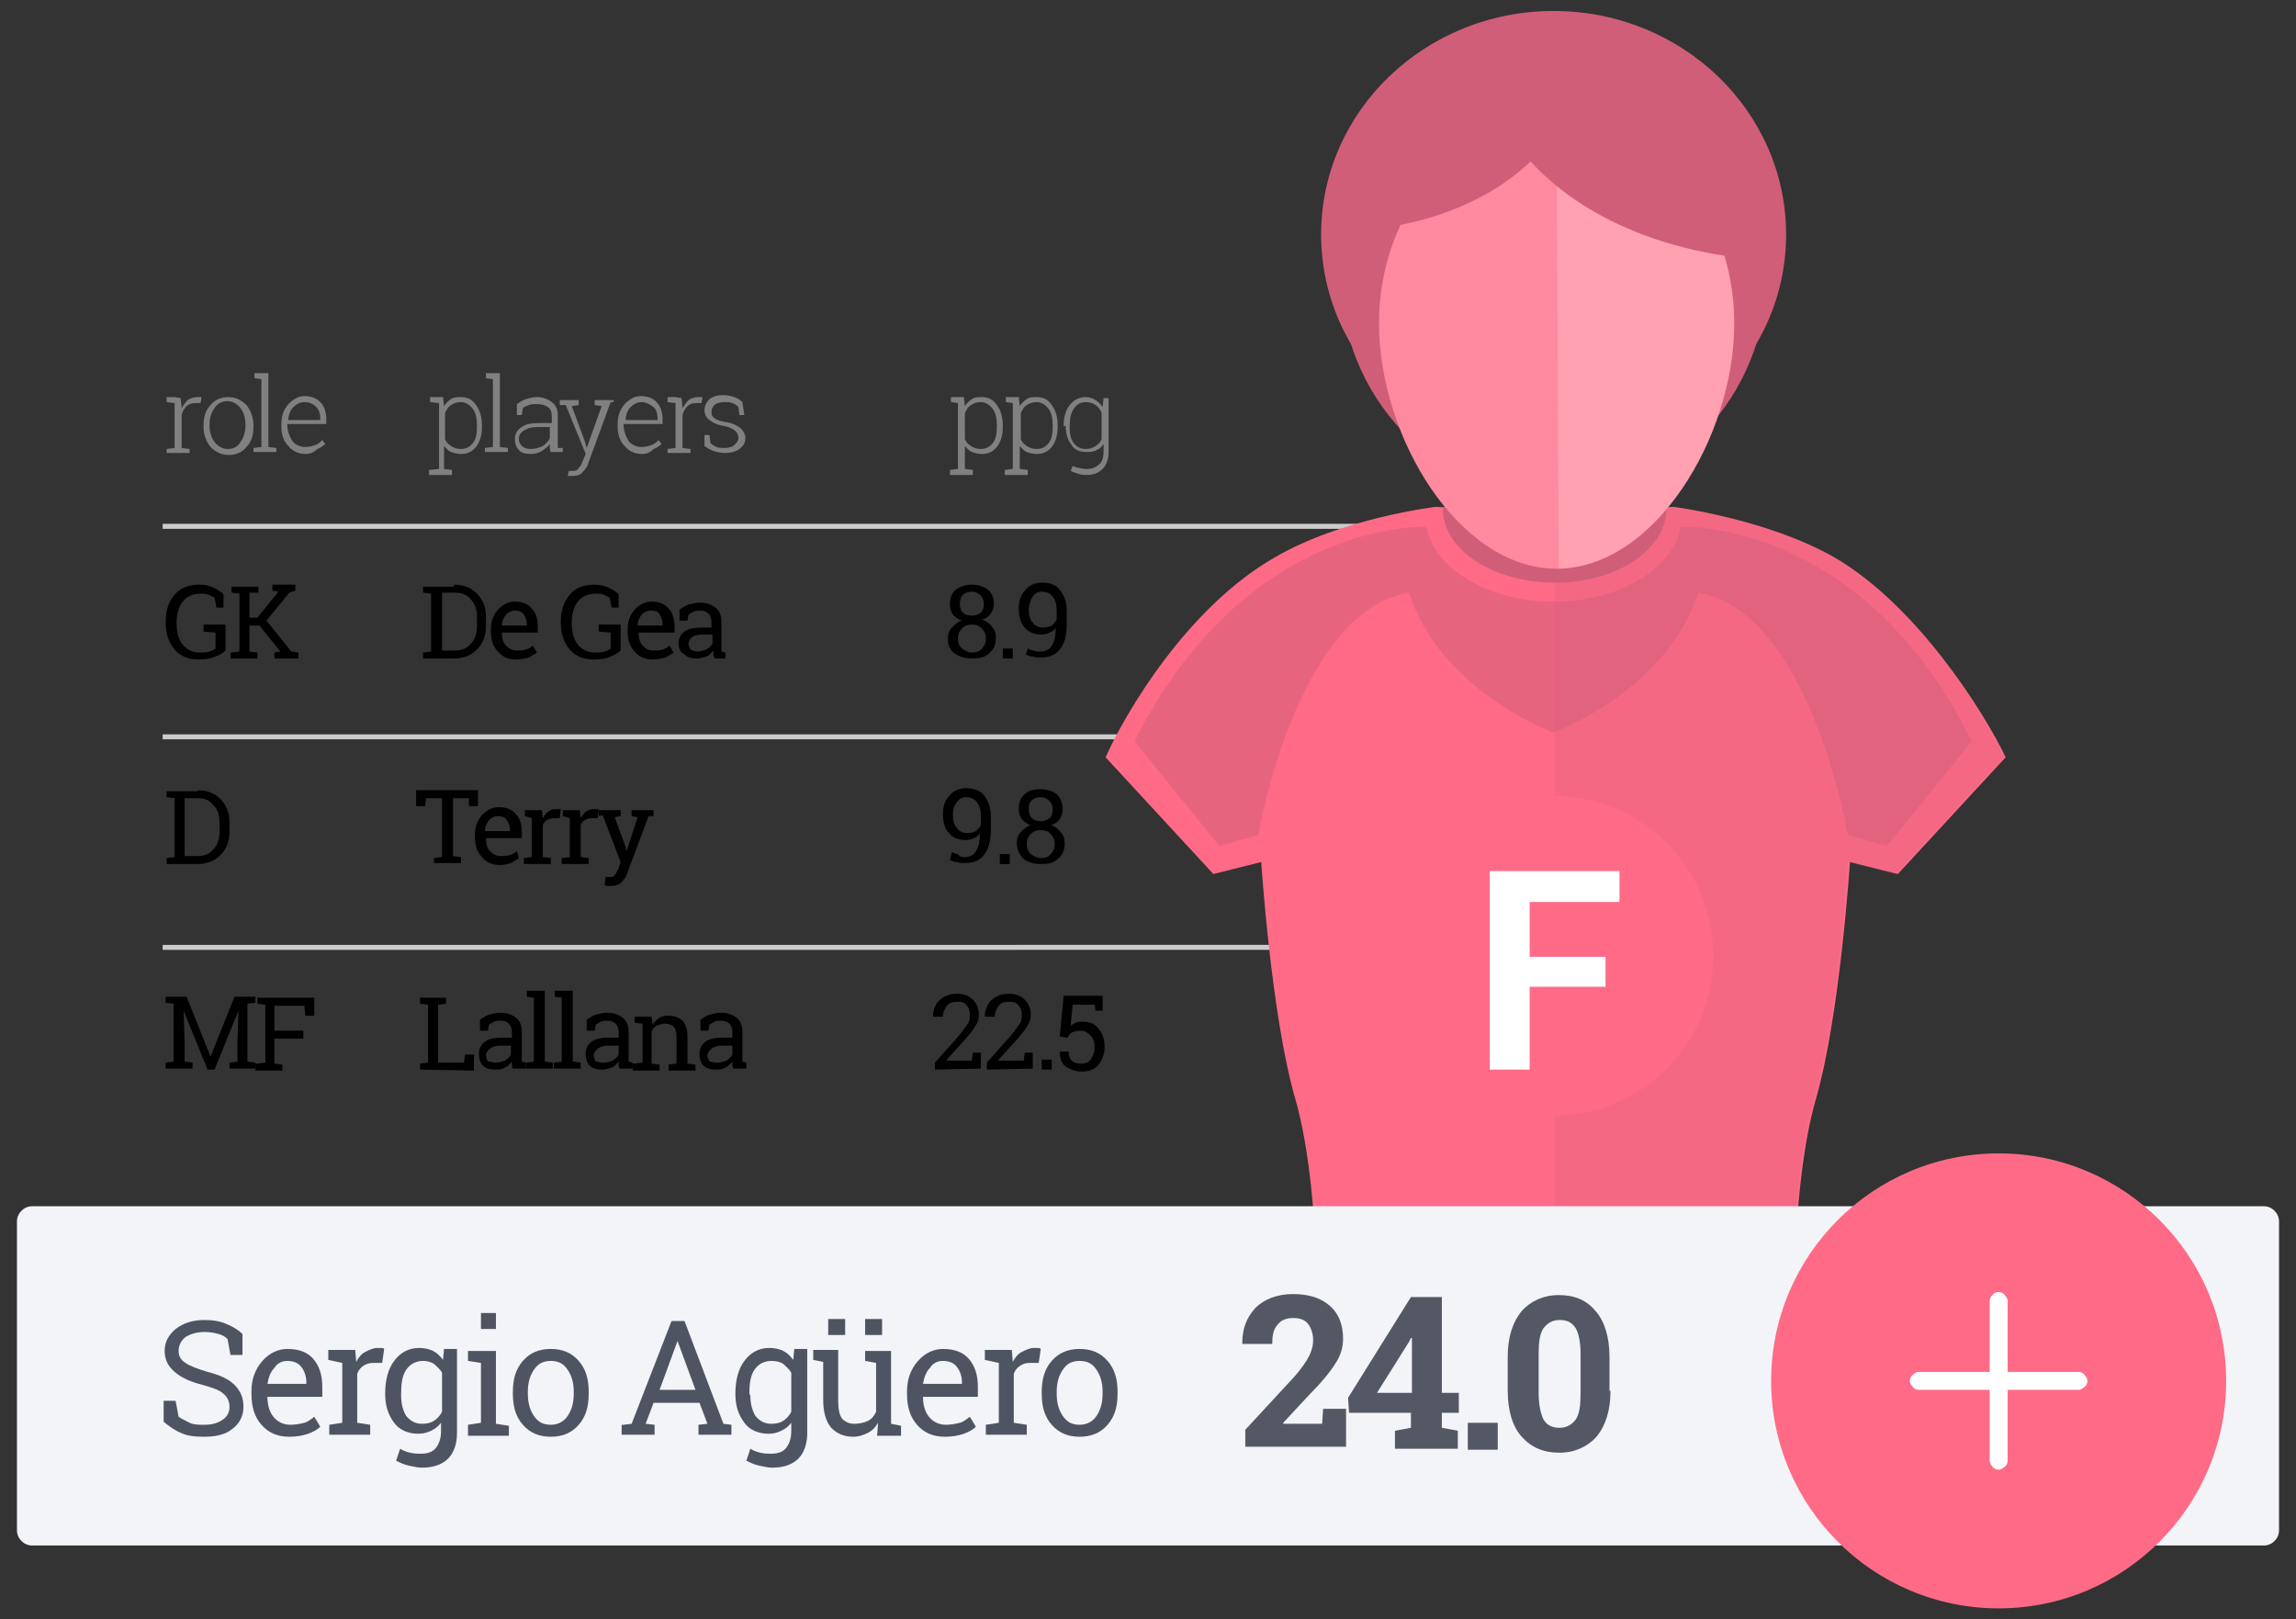 <?xml version="1.0" encoding="utf-8"?>
<!-- Generator: Adobe Illustrator 20.0.0, SVG Export Plug-In . SVG Version: 6.00 Build 0)  -->
<svg version="1.1" id="Livello_1" xmlns="http://www.w3.org/2000/svg" xmlns:xlink="http://www.w3.org/1999/xlink" x="0px" y="0px"
	 viewBox="0 0 230.1 162.3" style="enable-background:new 0 0 230.1 162.3;" xml:space="preserve">
<rect x="0" y="0" width="230.1" height="162.3" fill="#333333" stroke="none"/>
<style type="text/css">
	.st0{fill:#808080;}
	.st1{fill:#CCCCCC;}
	.st2{fill:#FF6B86;}
	.st3{opacity:0.2;fill:#D05E78;enable-background:new    ;}
	.st4{opacity:0.5;fill:#D05E78;enable-background:new    ;}
	.st5{fill:#D05E78;}
	.st6{fill:#FFFFFF;}
	.st7{opacity:0.2;fill:#FFFFFF;enable-background:new    ;}
	.st8{fill:#F3F4F8;}
	.st9{fill:#4F5462;}
	.st10{fill:#535864;}
</style>
<g>
	<g>
		<path class="st0" d="M18.1,39.9l0.1,0.9v0.1c0.2-0.3,0.4-0.6,0.6-0.8c0.3-0.2,0.6-0.3,1-0.3c0.1,0,0.2,0,0.2,0c0.1,0,0.1,0,0.2,0
			l-0.1,0.6h-0.5c-0.4,0-0.7,0.1-0.9,0.3c-0.2,0.2-0.4,0.5-0.5,0.9v3.3L19,45v0.4h-2.3V45l0.8-0.1v-4.5l-0.8-0.1v-0.5h0.8L18.1,39.9
			L18.1,39.9z"/>
		<path class="st0" d="M20.4,42.6c0-0.8,0.2-1.5,0.7-2c0.4-0.5,1-0.8,1.8-0.8c0.7,0,1.3,0.3,1.8,0.8c0.4,0.5,0.7,1.2,0.7,2v0.2
			c0,0.8-0.2,1.5-0.7,2c-0.4,0.5-1,0.8-1.8,0.8c-0.7,0-1.3-0.3-1.8-0.8c-0.4-0.5-0.7-1.2-0.7-2V42.6z M21,42.7
			c0,0.6,0.2,1.2,0.5,1.6c0.3,0.4,0.8,0.7,1.3,0.7c0.6,0,1-0.2,1.3-0.7c0.3-0.4,0.5-1,0.5-1.6v-0.2c0-0.6-0.2-1.2-0.5-1.6
			c-0.3-0.4-0.8-0.7-1.3-0.7s-1,0.2-1.3,0.7c-0.3,0.4-0.5,1-0.5,1.6V42.7z"/>
		<path class="st0" d="M25.5,37.9v-0.5h1.4v7.4l0.8,0.1v0.4h-2.3v-0.4l0.8-0.1V38L25.5,37.9z"/>
		<path class="st0" d="M30.6,45.5c-0.7,0-1.3-0.3-1.7-0.8c-0.5-0.5-0.7-1.2-0.7-1.9v-0.3c0-0.8,0.2-1.4,0.7-2c0.5-0.5,1-0.8,1.6-0.8
			c0.7,0,1.2,0.2,1.6,0.6c0.4,0.4,0.6,1,0.6,1.7v0.5h-3.9v0.1c0,0.6,0.2,1.1,0.5,1.6c0.3,0.4,0.8,0.6,1.3,0.6c0.4,0,0.7-0.1,1-0.2
			c0.3-0.1,0.5-0.3,0.7-0.5l0.3,0.4c-0.2,0.2-0.5,0.4-0.8,0.5C31.4,45.4,31,45.5,30.6,45.5z M30.5,40.3c-0.4,0-0.8,0.2-1.1,0.5
			c-0.3,0.3-0.5,0.8-0.5,1.3l0,0h3.2V42c0-0.5-0.1-0.9-0.4-1.2S31,40.3,30.5,40.3z"/>
		<path class="st0" d="M43.1,40.3v-0.5h1.3l0.1,0.9c0.2-0.3,0.4-0.5,0.7-0.7s0.6-0.2,1-0.2c0.7,0,1.2,0.3,1.5,0.8
			c0.4,0.5,0.6,1.2,0.6,2.1v0.1c0,0.8-0.2,1.5-0.6,2c-0.4,0.5-0.9,0.7-1.5,0.7c-0.4,0-0.7-0.1-1-0.2c-0.3-0.1-0.5-0.4-0.7-0.6V47
			l0.8,0.1v0.5H43v-0.5l1-0.1v-6.6L43.1,40.3z M47.8,42.7c0-0.7-0.1-1.3-0.4-1.7s-0.7-0.7-1.2-0.7c-0.4,0-0.7,0.1-1,0.3
			s-0.4,0.4-0.6,0.8V44c0.1,0.3,0.3,0.5,0.6,0.7s0.6,0.3,1,0.3c0.5,0,0.9-0.2,1.2-0.6c0.3-0.4,0.4-0.9,0.4-1.6V42.7z"/>
		<path class="st0" d="M48.7,37.9v-0.5h1.4v7.4l0.8,0.1v0.4h-2.3v-0.4l0.8-0.1V38L48.7,37.9z"/>
		<path class="st0" d="M55.2,45.4c0-0.2-0.1-0.3-0.1-0.5c0-0.1,0-0.3,0-0.4c-0.2,0.3-0.5,0.5-0.8,0.7s-0.7,0.3-1.1,0.3
			c-0.5,0-1-0.1-1.2-0.4c-0.3-0.3-0.4-0.7-0.4-1.1c0-0.5,0.2-0.9,0.7-1.2c0.4-0.3,1-0.4,1.8-0.4h1.2v-0.7c0-0.4-0.1-0.7-0.4-0.9
			c-0.3-0.2-0.6-0.3-1.1-0.3c-0.3,0-0.6,0-0.8,0.1c-0.3,0.1-0.5,0.2-0.6,0.3l-0.1,0.7h-0.5v-1.1c0.3-0.2,0.6-0.4,0.9-0.5
			c0.4-0.1,0.7-0.2,1.1-0.2c0.6,0,1.1,0.2,1.5,0.5s0.6,0.7,0.6,1.3v2.7c0,0.1,0,0.2,0,0.3s0,0.2,0,0.3h0.5v0.4h-1.2V45.4z M53.2,45
			c0.4,0,0.8-0.1,1.2-0.3c0.3-0.2,0.6-0.5,0.7-0.8v-1.1h-1.2c-0.6,0-1,0.1-1.3,0.3C52.2,43.3,52,43.6,52,44c0,0.3,0.1,0.5,0.3,0.7
			S52.8,45,53.2,45z"/>
		<path class="st0" d="M61.8,40.3h-0.6l-2.2,6c-0.1,0.4-0.3,0.7-0.6,1c-0.2,0.3-0.6,0.4-1,0.4c-0.1,0-0.2,0-0.3,0s-0.2,0-0.2,0
			l0.1-0.5c0,0,0.1,0,0.2,0c0.1,0,0.2,0,0.2,0c0.3,0,0.5-0.1,0.6-0.3c0.2-0.2,0.3-0.4,0.4-0.7l0.3-0.7l-2-4.9h-0.6v-0.5H58v0.5
			l-0.7,0.1l1.3,3.5l0.2,0.7l0,0l1.5-4.2l-0.7-0.1v-0.5h1.9v0.2H61.8z"/>
		<path class="st0" d="M64.3,45.5c-0.7,0-1.3-0.3-1.7-0.8c-0.5-0.5-0.7-1.2-0.7-1.9v-0.3c0-0.8,0.2-1.4,0.7-2c0.5-0.5,1-0.8,1.6-0.8
			c0.7,0,1.2,0.2,1.6,0.6c0.4,0.4,0.6,1,0.6,1.7v0.5h-3.9v0.1c0,0.6,0.2,1.1,0.5,1.6c0.3,0.4,0.8,0.6,1.3,0.6c0.4,0,0.7-0.1,1-0.2
			c0.3-0.1,0.5-0.3,0.7-0.5l0.3,0.4c-0.2,0.2-0.5,0.4-0.8,0.5C65.1,45.4,64.8,45.5,64.3,45.5z M64.3,40.3c-0.4,0-0.8,0.2-1.1,0.5
			s-0.5,0.8-0.5,1.3l0,0h3.2V42c0-0.5-0.1-0.9-0.4-1.2C65.1,40.5,64.7,40.3,64.3,40.3z"/>
		<path class="st0" d="M68.3,39.9l0.1,0.9v0.1c0.2-0.3,0.4-0.6,0.6-0.8c0.3-0.2,0.6-0.3,1-0.3c0.1,0,0.2,0,0.2,0c0.1,0,0.1,0,0.2,0
			l-0.1,0.6h-0.5c-0.4,0-0.7,0.1-0.9,0.3c-0.2,0.2-0.4,0.5-0.5,0.9v3.3l0.8,0.1v0.4h-2.3V45l0.8-0.1v-4.5l-0.8-0.1v-0.5h0.8
			L68.3,39.9L68.3,39.9z"/>
		<path class="st0" d="M74.6,41.6h-0.5L74,40.8c-0.2-0.2-0.3-0.3-0.6-0.4c-0.2-0.1-0.5-0.1-0.8-0.1c-0.4,0-0.8,0.1-1,0.3
			s-0.3,0.4-0.3,0.7s0.1,0.5,0.3,0.6c0.2,0.2,0.6,0.3,1.1,0.4c0.7,0.1,1.1,0.3,1.5,0.6c0.3,0.3,0.5,0.6,0.5,1c0,0.5-0.2,0.8-0.6,1.1
			s-0.9,0.4-1.5,0.4c-0.4,0-0.8-0.1-1.1-0.2c-0.3-0.1-0.6-0.3-0.9-0.5v-1.1h0.5l0.1,0.8c0.2,0.2,0.4,0.3,0.6,0.4
			c0.2,0.1,0.5,0.1,0.8,0.1c0.4,0,0.8-0.1,1-0.3s0.4-0.4,0.4-0.7s-0.1-0.5-0.3-0.7c-0.2-0.2-0.6-0.4-1.1-0.5
			c-0.7-0.1-1.1-0.3-1.5-0.6c-0.3-0.2-0.5-0.6-0.5-1s0.2-0.8,0.5-1.1c0.4-0.3,0.8-0.4,1.4-0.4c0.4,0,0.8,0.1,1.1,0.2
			c0.3,0.1,0.6,0.3,0.8,0.5L74.6,41.6z"/>
		<path class="st0" d="M95.3,40.3v-0.5h1.3l0.1,0.9c0.2-0.3,0.4-0.5,0.7-0.7c0.3-0.2,0.6-0.2,1-0.2c0.7,0,1.2,0.3,1.5,0.8
			c0.4,0.5,0.6,1.2,0.6,2.1v0.1c0,0.8-0.2,1.5-0.6,2s-0.9,0.7-1.5,0.7c-0.4,0-0.7-0.1-1-0.2c-0.3-0.1-0.5-0.4-0.7-0.6V47l0.8,0.1
			v0.5h-2.3v-0.5L96,47v-6.6L95.3,40.3z M99.9,42.7c0-0.7-0.1-1.3-0.4-1.7s-0.7-0.7-1.2-0.7c-0.4,0-0.7,0.1-1,0.3s-0.4,0.4-0.6,0.8
			V44c0.1,0.3,0.3,0.5,0.6,0.7c0.3,0.2,0.6,0.3,1,0.3c0.5,0,0.9-0.2,1.2-0.6c0.3-0.4,0.4-0.9,0.4-1.6V42.7z"/>
		<path class="st0" d="M100.8,40.3v-0.5h1.3l0.1,0.9c0.2-0.3,0.4-0.5,0.7-0.7c0.3-0.2,0.6-0.2,1-0.2c0.7,0,1.2,0.3,1.5,0.8
			c0.4,0.5,0.6,1.2,0.6,2.1v0.1c0,0.8-0.2,1.5-0.6,2s-0.9,0.7-1.5,0.7c-0.4,0-0.7-0.1-1-0.2c-0.3-0.1-0.5-0.4-0.7-0.6V47l0.8,0.1
			v0.5h-2.3v-0.5l0.8-0.1v-6.6L100.8,40.3z M105.5,42.7c0-0.7-0.1-1.3-0.4-1.7s-0.7-0.7-1.2-0.7c-0.4,0-0.7,0.1-1,0.3
			s-0.4,0.4-0.6,0.8V44c0.1,0.3,0.3,0.5,0.6,0.7c0.3,0.2,0.6,0.3,1,0.3c0.5,0,0.9-0.2,1.2-0.6c0.3-0.4,0.4-0.9,0.4-1.6V42.7z"/>
		<path class="st0" d="M106.6,42.7c0-0.9,0.2-1.6,0.6-2.1s0.9-0.8,1.6-0.8c0.4,0,0.7,0.1,1,0.3s0.5,0.4,0.7,0.7l0.1-0.9h0.5v5.4
			c0,0.7-0.2,1.3-0.6,1.7s-0.9,0.6-1.6,0.6c-0.3,0-0.5,0-0.8-0.1s-0.6-0.2-0.8-0.3l0.2-0.5c0.2,0.1,0.5,0.2,0.7,0.2
			c0.2,0.1,0.5,0.1,0.8,0.1c0.5,0,0.9-0.2,1.2-0.5c0.3-0.3,0.4-0.7,0.4-1.3v-0.7c-0.2,0.3-0.4,0.5-0.7,0.6c-0.3,0.2-0.6,0.2-1,0.2
			c-0.7,0-1.2-0.2-1.5-0.7c-0.4-0.5-0.6-1.1-0.6-2v0.1H106.6z M107.2,42.8c0,0.7,0.1,1.2,0.4,1.6c0.3,0.4,0.7,0.6,1.2,0.6
			c0.4,0,0.7-0.1,1-0.3s0.5-0.4,0.6-0.7v-2.6c-0.1-0.3-0.3-0.6-0.6-0.8c-0.3-0.2-0.6-0.3-1-0.3c-0.5,0-0.9,0.2-1.2,0.7
			C107.3,41.4,107.2,42,107.2,42.8L107.2,42.8z"/>
		<path d="M22.6,65.2c-0.2,0.2-0.5,0.4-1,0.6c-0.4,0.2-1,0.3-1.7,0.3c-1,0-1.8-0.3-2.4-1s-0.9-1.6-0.9-2.7v-0.1c0-1.1,0.3-2,0.9-2.7
			s1.4-1,2.5-1c0.5,0,1,0.1,1.4,0.3s0.8,0.4,1,0.7v1.3h-0.7l-0.2-1c-0.2-0.1-0.4-0.2-0.6-0.3s-0.5-0.1-0.8-0.1
			c-0.8,0-1.4,0.3-1.8,0.8s-0.6,1.3-0.6,2.1v0.1c0,0.9,0.2,1.6,0.6,2.1s1,0.8,1.7,0.8c0.4,0,0.7,0,1-0.1s0.5-0.2,0.6-0.3v-1.6
			l-1.2-0.1v-0.7h2.2V65.2z"/>
		<path d="M23.2,65.4l0.8-0.1v-5.8l-0.8-0.1v-0.6h2.7v0.6l-0.9,0v2.5h0.8l2.1-2.6l-0.6-0.1v-0.6h2.3v0.6L29,59.4l-2.3,2.8l2.5,3.1
			l0.7,0.1V66h-2.4v-0.6l0.6-0.1L26,62.7h-1v2.6l0.8,0.1V66h-2.7v-0.6H23.2z"/>
		<path d="M45.5,58.6c1,0,1.7,0.3,2.3,0.9c0.6,0.6,0.9,1.4,0.9,2.3v1c0,0.9-0.3,1.7-0.9,2.3c-0.6,0.6-1.4,0.9-2.3,0.9h-3.1v-0.6
			l0.8-0.1v-5.8l-0.8-0.1v-0.6h0.8h2.3V58.6z M44.3,59.4v5.8h1.3c0.7,0,1.2-0.2,1.6-0.7c0.4-0.4,0.6-1,0.6-1.7v-1
			c0-0.7-0.2-1.3-0.6-1.7c-0.4-0.5-0.9-0.7-1.6-0.7C45.6,59.4,44.3,59.4,44.3,59.4z"/>
		<path d="M51.7,66.1c-0.8,0-1.4-0.3-1.8-0.8c-0.5-0.5-0.7-1.2-0.7-2v-0.2c0-0.8,0.2-1.4,0.7-2c0.5-0.5,1-0.8,1.7-0.8
			s1.3,0.2,1.7,0.7c0.4,0.4,0.6,1,0.6,1.8v0.6h-3.6l0,0c0,0.5,0.1,1,0.4,1.3c0.3,0.3,0.6,0.5,1.1,0.5c0.3,0,0.6,0,0.9-0.1
			c0.3-0.1,0.5-0.2,0.7-0.4l0.4,0.7c-0.2,0.2-0.5,0.3-0.8,0.5C52.6,66,52.2,66.1,51.7,66.1z M51.6,61.2c-0.3,0-0.6,0.1-0.9,0.4
			c-0.2,0.3-0.4,0.6-0.4,1.1l0,0h2.5v-0.1c0-0.4-0.1-0.7-0.3-1C52.3,61.3,52,61.2,51.6,61.2z"/>
		<path d="M62.2,65.2c-0.2,0.2-0.5,0.4-1,0.6c-0.4,0.2-1,0.3-1.7,0.3c-1,0-1.8-0.3-2.4-1c-0.6-0.7-0.9-1.6-0.9-2.7v-0.1
			c0-1.1,0.3-2,0.9-2.7s1.4-1,2.5-1c0.5,0,1,0.1,1.4,0.3s0.8,0.4,1,0.7v1.3h-0.7l-0.2-1c-0.2-0.1-0.4-0.2-0.6-0.3s-0.5-0.1-0.8-0.1
			c-0.8,0-1.4,0.3-1.8,0.8c-0.4,0.5-0.6,1.3-0.6,2.1v0.1c0,0.9,0.2,1.6,0.6,2.1c0.4,0.5,1,0.8,1.7,0.8c0.4,0,0.7,0,1-0.1
			s0.5-0.2,0.6-0.3v-1.6L60,63.3v-0.7h2.2V65.2z"/>
		<path d="M65.4,66.1c-0.8,0-1.4-0.3-1.8-0.8c-0.5-0.5-0.7-1.2-0.7-2v-0.2c0-0.8,0.2-1.4,0.7-2c0.5-0.5,1-0.8,1.7-0.8
			s1.3,0.2,1.7,0.7c0.4,0.4,0.6,1,0.6,1.8v0.6H64l0,0c0,0.5,0.1,1,0.4,1.3s0.6,0.5,1.1,0.5c0.3,0,0.6,0,0.9-0.1s0.5-0.2,0.7-0.4
			l0.4,0.7c-0.2,0.2-0.5,0.3-0.8,0.5C66.2,66,65.9,66.1,65.4,66.1z M65.2,61.2c-0.3,0-0.6,0.1-0.9,0.4c-0.2,0.3-0.4,0.6-0.4,1.1l0,0
			h2.5v-0.1c0-0.4-0.1-0.7-0.3-1C66,61.3,65.7,61.2,65.2,61.2z"/>
		<path d="M71.6,66c0-0.1-0.1-0.3-0.1-0.4s0-0.2,0-0.4c-0.2,0.2-0.4,0.5-0.7,0.6S70.2,66,69.9,66c-0.6,0-1-0.1-1.3-0.4
			C68.2,65.4,68,65,68,64.5s0.2-0.9,0.6-1.2s1-0.4,1.7-0.4h1v-0.6c0-0.3-0.1-0.6-0.3-0.8c-0.2-0.2-0.5-0.3-0.8-0.3s-0.5,0-0.7,0.1
			s-0.3,0.2-0.5,0.3l-0.1,0.6h-0.8v-1.1c0.3-0.2,0.6-0.4,0.9-0.5c0.4-0.1,0.7-0.2,1.2-0.2c0.6,0,1.1,0.2,1.5,0.5s0.6,0.8,0.6,1.4
			v2.6c0,0.1,0,0.1,0,0.2s0,0.1,0,0.2l0.4,0.1V66H71.6z M69.9,65.3c0.3,0,0.6-0.1,0.9-0.2c0.3-0.2,0.5-0.4,0.6-0.6v-0.9h-1.1
			c-0.4,0-0.7,0.1-1,0.3C69.2,64,69,64.3,69,64.5s0.1,0.4,0.2,0.6C69.4,65.2,69.6,65.3,69.9,65.3z"/>
		<path d="M99.6,60.5c0,0.4-0.1,0.7-0.3,1c-0.2,0.3-0.5,0.5-0.9,0.6c0.4,0.1,0.8,0.4,1,0.7c0.3,0.3,0.4,0.7,0.4,1.1
			c0,0.7-0.2,1.2-0.7,1.6c-0.4,0.4-1,0.5-1.7,0.5s-1.3-0.2-1.7-0.5C95.2,65.2,95,64.7,95,64c0-0.4,0.1-0.8,0.4-1.1s0.6-0.6,1-0.7
			c-0.4-0.1-0.7-0.4-0.9-0.6c-0.2-0.3-0.3-0.6-0.3-1c0-0.7,0.2-1.2,0.6-1.5s0.9-0.5,1.6-0.5s1.2,0.2,1.6,0.5
			C99.4,59.4,99.6,59.9,99.6,60.5z M98.8,64c0-0.4-0.1-0.7-0.4-1s-0.6-0.4-1-0.4s-0.7,0.1-1,0.4c-0.3,0.3-0.4,0.6-0.4,1
			s0.1,0.7,0.4,1c0.3,0.2,0.6,0.4,1,0.4s0.8-0.1,1-0.4C98.7,64.7,98.8,64.4,98.8,64z M98.6,60.6c0-0.4-0.1-0.7-0.3-0.9
			c-0.2-0.2-0.5-0.4-0.9-0.4s-0.6,0.1-0.9,0.3c-0.2,0.2-0.3,0.5-0.3,0.9s0.1,0.7,0.3,0.9s0.5,0.3,0.9,0.3s0.6-0.1,0.9-0.3
			C98.5,61.2,98.6,60.9,98.6,60.6z"/>
		<path d="M101.5,66h-1v-1h1V66z"/>
		<path d="M104.3,65.3c0.5,0,0.9-0.2,1.1-0.6c0.3-0.4,0.4-1,0.4-1.8l0,0c-0.1,0.2-0.3,0.4-0.6,0.5c-0.2,0.1-0.5,0.2-0.8,0.2
			c-0.7,0-1.3-0.2-1.7-0.7c-0.4-0.4-0.6-1.1-0.6-1.9c0-0.8,0.2-1.4,0.7-1.9c0.4-0.5,1-0.7,1.6-0.7c0.8,0,1.4,0.2,1.8,0.7
			s0.7,1.2,0.7,2.1v1.3c0,1.2-0.2,2-0.7,2.6s-1.1,0.8-1.9,0.8c-0.3,0-0.5,0-0.8-0.1c-0.3,0-0.5-0.1-0.7-0.2L103,65
			c0.2,0.1,0.4,0.2,0.6,0.2C103.8,65.3,104,65.3,104.3,65.3z M104.5,62.9c0.4,0,0.7-0.1,0.9-0.2c0.2-0.2,0.4-0.4,0.5-0.6v-0.8
			c0-0.7-0.1-1.1-0.4-1.5c-0.2-0.3-0.6-0.5-1.1-0.5c-0.4,0-0.7,0.2-0.9,0.5s-0.4,0.8-0.4,1.3s0.1,1,0.4,1.3
			C103.7,62.7,104.1,62.9,104.5,62.9z"/>
		<path d="M19.8,79.2c1,0,1.7,0.3,2.3,0.9c0.6,0.6,0.9,1.4,0.9,2.3v1c0,0.9-0.3,1.7-0.9,2.3c-0.6,0.6-1.4,0.9-2.3,0.9h-3.1V86
			l0.8-0.1V80l-0.8-0.1v-0.6h0.8h2.3V79.2z M18.5,80v5.8h1.3c0.7,0,1.2-0.2,1.6-0.7c0.4-0.4,0.6-1,0.6-1.7v-1c0-0.7-0.2-1.3-0.6-1.7
			C21,80.2,20.5,80,19.8,80H18.5z"/>
		<path d="M47.9,79.2v1.6H47V80h-1.6v5.8l0.8,0.1v0.6h-2.7V86l0.8-0.1V80h-1.6l-0.1,0.8h-0.9v-1.6C41.7,79.2,47.9,79.2,47.9,79.2z"
			/>
		<path d="M50.1,86.7c-0.8,0-1.4-0.3-1.8-0.8c-0.5-0.5-0.7-1.2-0.7-2v-0.2c0-0.8,0.2-1.4,0.7-2c0.5-0.5,1-0.8,1.7-0.8
			s1.3,0.2,1.7,0.7c0.4,0.4,0.6,1,0.6,1.8V84h-3.6l0,0c0,0.5,0.1,1,0.4,1.3c0.3,0.3,0.6,0.5,1.1,0.5c0.3,0,0.6,0,0.9-0.1
			c0.3-0.1,0.5-0.2,0.7-0.4L52,86c-0.2,0.2-0.5,0.3-0.8,0.5C50.9,86.6,50.5,86.7,50.1,86.7z M49.9,81.8c-0.3,0-0.6,0.1-0.9,0.4
			c-0.2,0.3-0.4,0.6-0.4,1.1l0,0h2.5v-0.1c0-0.4-0.1-0.7-0.3-1S50.3,81.8,49.9,81.8z"/>
		<path d="M52.6,81.8v-0.6h1.7l0.1,0.8c0.2-0.3,0.3-0.5,0.6-0.7s0.5-0.2,0.8-0.2c0.1,0,0.2,0,0.2,0c0.1,0,0.1,0,0.2,0L56.1,82h-0.6
			c-0.3,0-0.5,0.1-0.7,0.2s-0.3,0.3-0.4,0.5v3.2l0.8,0.1v0.6h-2.7V86l0.8-0.1V82L52.6,81.8z"/>
		<path d="M56.4,81.8v-0.6h1.7l0.1,0.8c0.2-0.3,0.3-0.5,0.6-0.7s0.5-0.2,0.8-0.2c0.1,0,0.2,0,0.2,0s0.1,0,0.2,0L59.9,82h-0.6
			c-0.3,0-0.5,0.1-0.7,0.2s-0.3,0.3-0.4,0.5v3.2L59,86v0.6h-2.7V86l0.8-0.1V82L56.4,81.8z"/>
		<path d="M65.5,81.8H65l-2.1,5.6c-0.1,0.4-0.3,0.7-0.6,1s-0.6,0.4-1.1,0.4c-0.1,0-0.2,0-0.3,0s-0.2,0-0.3-0.1l0.1-0.8
			c0,0,0,0,0.2,0c0.1,0,0.2,0,0.3,0c0.2,0,0.4-0.1,0.5-0.3c0.1-0.2,0.2-0.4,0.3-0.6l0.2-0.6l-1.8-4.7L60,81.8v-0.6h2.2v0.6l-0.6,0.1
			l1,2.7l0.2,0.7l0,0l1.1-3.4l-0.6-0.1v-0.6h2.2V81.8z"/>
		<path d="M96.7,85.9c0.5,0,0.9-0.2,1.1-0.6c0.3-0.4,0.4-1,0.4-1.8l0,0c-0.1,0.2-0.3,0.4-0.6,0.5c-0.2,0.1-0.5,0.2-0.8,0.2
			c-0.7,0-1.3-0.2-1.7-0.7c-0.4-0.4-0.6-1.1-0.6-1.9s0.2-1.4,0.7-1.9c0.4-0.5,1-0.7,1.6-0.7c0.8,0,1.4,0.2,1.8,0.7s0.7,1.2,0.7,2.1
			v1.3c0,1.2-0.2,2-0.7,2.6s-1.1,0.8-1.9,0.8c-0.3,0-0.5,0-0.8-0.1c-0.3,0-0.5-0.1-0.7-0.2l0.2-0.8c0.2,0.1,0.4,0.2,0.6,0.2
			C96.2,85.9,96.4,85.9,96.7,85.9z M96.9,83.5c0.4,0,0.7-0.1,0.9-0.2c0.2-0.2,0.4-0.4,0.5-0.6v-0.8c0-0.7-0.1-1.1-0.4-1.5
			c-0.2-0.3-0.6-0.5-1.1-0.5c-0.4,0-0.7,0.2-0.9,0.5c-0.3,0.3-0.4,0.8-0.4,1.3s0.1,1,0.4,1.3C96.1,83.3,96.5,83.5,96.9,83.5z"/>
		<path d="M101.2,86.6h-1v-1h1V86.6z"/>
		<path d="M106.5,81.1c0,0.4-0.1,0.7-0.3,1c-0.2,0.3-0.5,0.5-0.9,0.6c0.4,0.1,0.8,0.4,1,0.7c0.3,0.3,0.4,0.7,0.4,1.1
			c0,0.7-0.2,1.2-0.7,1.6c-0.4,0.4-1,0.5-1.7,0.5s-1.3-0.2-1.7-0.5c-0.4-0.4-0.7-0.9-0.7-1.6c0-0.4,0.1-0.8,0.4-1.1
			c0.3-0.3,0.6-0.6,1-0.7c-0.4-0.1-0.7-0.4-0.9-0.6c-0.2-0.3-0.3-0.6-0.3-1c0-0.7,0.2-1.2,0.6-1.5c0.4-0.4,0.9-0.5,1.6-0.5
			s1.2,0.2,1.6,0.5C106.3,80,106.5,80.5,106.5,81.1z M105.7,84.6c0-0.4-0.1-0.7-0.4-1s-0.6-0.4-1-0.4s-0.7,0.1-1,0.4s-0.4,0.6-0.4,1
			s0.1,0.7,0.4,1c0.3,0.2,0.6,0.4,1,0.4s0.8-0.1,1-0.4C105.6,85.3,105.7,85,105.7,84.6z M105.5,81.2c0-0.4-0.1-0.7-0.3-0.9
			c-0.2-0.2-0.5-0.4-0.9-0.4s-0.6,0.1-0.9,0.3c-0.2,0.2-0.3,0.5-0.3,0.9s0.1,0.7,0.3,0.9s0.5,0.3,0.9,0.3s0.6-0.1,0.9-0.3
			C105.4,81.8,105.5,81.5,105.5,81.2z"/>
		<path d="M23.9,101.3L23.9,101.3l-2.4,5.9h-0.7l-2.4-5.9l0,0l0.1,3v2.1l0.8,0.1v0.6h-2.7v-0.6l0.8-0.1v-5.8l-0.8-0.1v-0.6h0.8h1.3
			l2.4,6l0,0l2.4-6h2.1v0.6l-0.8,0.1v5.8l0.8,0.1v0.6H23v-0.6l0.8-0.1v-2.1L23.9,101.3z"/>
		<path d="M25.8,106.6l0.8-0.1v-5.8l-0.8-0.1V100h5.7v1.8h-0.9l-0.1-1h-3v2.5h2.9v0.8h-2.9v2.5l0.8,0.1v0.6h-2.7v-0.7H25.8z"/>
		<path d="M42.1,107.2v-0.6l0.8-0.1v-5.8l-0.8-0.1V100h0.8h1h0.8v0.6l-0.8,0.1v5.8h2.6l0.1-0.8h0.9v1.6L42.1,107.2L42.1,107.2z"/>
		<path d="M51.4,107.2c0-0.1-0.1-0.3-0.1-0.4s0-0.2,0-0.4c-0.2,0.2-0.4,0.5-0.7,0.6c-0.3,0.2-0.6,0.2-0.9,0.2c-0.6,0-1-0.1-1.3-0.4
			s-0.4-0.7-0.4-1.2s0.2-0.9,0.6-1.2c0.4-0.3,1-0.4,1.7-0.4h1v-0.6c0-0.3-0.1-0.6-0.3-0.8s-0.5-0.3-0.8-0.3c-0.2,0-0.5,0-0.7,0.1
			s-0.3,0.2-0.5,0.3l-0.1,0.6h-0.8v-1.1c0.3-0.2,0.6-0.4,0.9-0.5c0.4-0.1,0.7-0.2,1.2-0.2c0.6,0,1.1,0.2,1.5,0.5s0.6,0.8,0.6,1.4
			v2.6c0,0.1,0,0.1,0,0.2s0,0.1,0,0.2l0.4,0.1v0.6h-1.3V107.2z M49.7,106.5c0.3,0,0.6-0.1,0.9-0.2c0.3-0.2,0.5-0.4,0.6-0.6v-0.9
			h-1.1c-0.4,0-0.7,0.1-1,0.3c-0.2,0.2-0.4,0.4-0.4,0.7c0,0.2,0.1,0.4,0.2,0.6C49.2,106.4,49.4,106.5,49.7,106.5z"/>
		<path d="M52.8,99.9v-0.6h1.8v7.1l0.8,0.1v0.6h-2.7v-0.6l0.8-0.1V100L52.8,99.9z"/>
		<path d="M55.6,99.9v-0.6h1.8v7.1l0.8,0.1v0.6h-2.7v-0.6l0.8-0.1V100L55.6,99.9z"/>
		<path d="M62.1,107.2c0-0.1-0.1-0.3-0.1-0.4s0-0.2,0-0.4c-0.2,0.2-0.4,0.5-0.7,0.6s-0.6,0.2-0.9,0.2c-0.6,0-1-0.1-1.3-0.4
			s-0.4-0.7-0.4-1.2s0.2-0.9,0.6-1.2c0.4-0.3,1-0.4,1.7-0.4h1v-0.6c0-0.3-0.1-0.6-0.3-0.8c-0.2-0.2-0.5-0.3-0.8-0.3s-0.5,0-0.7,0.1
			s-0.3,0.2-0.5,0.3l-0.1,0.6h-0.8v-1.1c0.3-0.2,0.6-0.4,0.9-0.5c0.4-0.1,0.7-0.2,1.2-0.2c0.6,0,1.1,0.2,1.5,0.5s0.6,0.8,0.6,1.4
			v2.6c0,0.1,0,0.1,0,0.2s0,0.1,0,0.2l0.4,0.1v0.6h-1.3V107.2z M60.5,106.5c0.3,0,0.6-0.1,0.9-0.2c0.3-0.2,0.5-0.4,0.6-0.6v-0.9
			h-1.1c-0.4,0-0.7,0.1-1,0.3c-0.2,0.2-0.4,0.4-0.4,0.7c0,0.2,0.1,0.4,0.2,0.6C59.9,106.4,60.2,106.5,60.5,106.5z"/>
		<path d="M63.6,106.6l0.8-0.1v-3.9l-0.8-0.1v-0.6h1.7l0.1,0.8c0.2-0.3,0.4-0.5,0.7-0.7c0.3-0.2,0.6-0.2,0.9-0.2
			c0.6,0,1.1,0.2,1.4,0.5s0.5,0.9,0.5,1.6v2.7l0.8,0.1v0.6H67v-0.6l0.8-0.1v-2.7c0-0.5-0.1-0.8-0.3-1c-0.2-0.2-0.5-0.3-0.9-0.3
			c-0.3,0-0.5,0.1-0.8,0.2c-0.2,0.1-0.4,0.3-0.5,0.6v3.2l0.8,0.1v0.6h-2.7v-0.7H63.6z"/>
		<path d="M73.5,107.2c0-0.1-0.1-0.3-0.1-0.4s0-0.2,0-0.4c-0.2,0.2-0.4,0.5-0.7,0.6c-0.3,0.2-0.6,0.2-0.9,0.2c-0.6,0-1-0.1-1.3-0.4
			s-0.4-0.7-0.4-1.2s0.2-0.9,0.6-1.2c0.4-0.3,1-0.4,1.7-0.4h1v-0.6c0-0.3-0.1-0.6-0.3-0.8c-0.2-0.2-0.5-0.3-0.8-0.3s-0.5,0-0.7,0.1
			s-0.3,0.2-0.5,0.3l-0.1,0.6h-0.8v-1.1c0.3-0.2,0.6-0.4,0.9-0.5c0.4-0.1,0.7-0.2,1.2-0.2c0.6,0,1.1,0.2,1.5,0.5s0.6,0.8,0.6,1.4
			v2.6c0,0.1,0,0.1,0,0.2s0,0.1,0,0.2l0.4,0.1v0.6h-1.3V107.2z M71.9,106.5c0.3,0,0.6-0.1,0.9-0.2c0.3-0.2,0.5-0.4,0.6-0.6v-0.9
			h-1.1c-0.4,0-0.7,0.1-1,0.3c-0.2,0.2-0.4,0.4-0.4,0.7c0,0.2,0.1,0.4,0.2,0.6C71.3,106.4,71.5,106.5,71.9,106.5z"/>
		<path d="M93.7,107.2v-0.7l2.4-2.7c0.4-0.5,0.7-0.9,0.9-1.2c0.2-0.3,0.2-0.6,0.2-0.9c0-0.4-0.1-0.7-0.3-0.9
			c-0.2-0.3-0.5-0.4-0.9-0.4c-0.5,0-0.9,0.1-1.1,0.4s-0.4,0.6-0.4,1.1h-1l0,0c0-0.6,0.2-1.2,0.6-1.6s1-0.7,1.8-0.7
			c0.7,0,1.2,0.2,1.6,0.6s0.6,0.9,0.6,1.5c0,0.4-0.1,0.8-0.4,1.2c-0.2,0.4-0.6,0.8-1,1.3l-1.9,2.1l0,0h2.6l0.1-0.8h0.8v1.6
			L93.7,107.2L93.7,107.2z"/>
		<path d="M98.9,107.2v-0.7l2.4-2.7c0.4-0.5,0.7-0.9,0.9-1.2c0.2-0.3,0.2-0.6,0.2-0.9c0-0.4-0.1-0.7-0.3-0.9
			c-0.2-0.3-0.5-0.4-0.9-0.4c-0.5,0-0.9,0.1-1.1,0.4s-0.4,0.6-0.4,1.1h-1l0,0c0-0.6,0.2-1.2,0.6-1.6s1-0.7,1.8-0.7
			c0.7,0,1.2,0.2,1.6,0.6s0.6,0.9,0.6,1.5c0,0.4-0.1,0.8-0.4,1.2c-0.2,0.4-0.6,0.8-1,1.3l-1.9,2.1l0,0h2.6l0.1-0.8h0.8v1.6
			L98.9,107.2L98.9,107.2z"/>
		<path d="M105.4,107.2h-1v-1h1V107.2z"/>
		<path d="M109.8,101.3l-0.1-0.6h-2.2l-0.2,2.1c0.2-0.1,0.3-0.2,0.5-0.3c0.2-0.1,0.4-0.1,0.7-0.1c0.7,0,1.2,0.2,1.6,0.7
			s0.6,1.1,0.6,1.8c0,0.7-0.2,1.3-0.6,1.8s-1,0.7-1.7,0.7c-0.6,0-1.1-0.2-1.6-0.5c-0.4-0.3-0.6-0.8-0.6-1.5l0,0h0.9
			c0,0.4,0.1,0.7,0.3,0.9c0.2,0.2,0.5,0.3,0.9,0.3s0.8-0.1,1-0.4s0.4-0.7,0.4-1.2s-0.1-0.9-0.4-1.2s-0.6-0.5-1-0.5s-0.7,0.1-0.9,0.2
			c-0.2,0.1-0.3,0.3-0.4,0.5l-0.8-0.1l0.4-4.1h3.9v1.5C110.5,101.3,109.8,101.3,109.8,101.3z"/>
	</g>
	<path class="st1" d="M159,52.5V53H16.3v-0.5H159z M16.3,74.1H159v-0.5H16.3V74.1z M16.3,95.2H159v-0.5H16.3V95.2z"/>
	<path class="st2" d="M183.9,55.9c-6.8-3.9-16.2-5.1-16.2-5.1l-11.9,0.7l-11.9-0.7c0,0-9.4,1.1-16.2,5.1c-8.7,5-14.9,15.5-16.9,20
		l10.8,11.7l4.8-1.2c0,0,1,15.4,3.4,23.7c2.4,8.3,2.2,21.4,2.2,21.4s9.3,5.3,23.9,5.3c14.6,0,23.9-5.3,23.9-5.3s-0.2-13.1,2.2-21.4
		s3.4-23.7,3.4-23.7l4.8,1.2L201,75.9C198.8,71.3,192.1,60.7,183.9,55.9z"/>
	<path class="st3" d="M179.6,131.5c0,0-0.2-13.1,2.2-21.4s3.4-23.7,3.4-23.7l4.8,1.2l10.8-11.7c-2-4.5-8.7-15.2-16.9-20
		c-6.8-3.9-16.2-5.1-16.2-5.1l-11.9,0.7v85.3C170.3,136.8,179.6,131.5,179.6,131.5z"/>
	<path class="st4" d="M168.5,52.8c0,0.1-0.1,0.1-0.1,0.2c-0.9,4.1-6.2,7.3-12.7,7.3c-6.4,0-11.8-3.2-12.7-7.3c0-0.1-0.1-0.1-0.1-0.2
		c0,0-18-0.8-29.2,21.5l8.5,10.5l3.9-1.1c0,0,3.8-22.4,15.1-24.3c3,9.4,13.4,13.6,14.4,14c0,0,0,0,0.1,0l0,0l0,0l0,0l0,0
		c0,0,11.3-4.1,14.5-14c11.2,1.9,15,24.3,15,24.3l3.9,1.1l8.5-10.5C186.6,52,168.5,52.8,168.5,52.8z"/>
	<path class="st5" d="M167,51c0-0.1,0-0.1,0-0.2l-11.2,0.6l-11.2-0.6c0,0.1,0,0.1,0,0.2c0,4.1,5,7.4,11.3,7.4
		C162,58.4,167,55.1,167,51z"/>
	<circle class="st2" cx="155.7" cy="95.8" r="16"/>
	<path class="st6" d="M160.9,98.9h-7.6v8.3h-4V87.3h13v3.1h-9v5.5h7.6V98.9z"/>
	<ellipse class="st5" cx="155.7" cy="23.5" rx="23.3" ry="22.4"/>
	<g>
		<ellipse class="st5" cx="155.7" cy="27.4" rx="21.4" ry="22.4"/>
		<path class="st2" d="M173.8,32.4c0,11.4-8,24.6-17.8,24.6s-17.8-13.2-17.8-24.6s8-20.7,17.8-20.7C165.8,11.8,173.8,21,173.8,32.4z
			"/>
		<path class="st7" d="M173.8,32.4c0,11.4-8,24.6-17.8,24.6s-17.8-13.2-17.8-24.6s8-20.7,17.8-20.7C165.8,11.8,173.8,21,173.8,32.4z
			"/>
		<path class="st7" d="M173.8,32.4c0-11.4-8-20.7-17.8-20.7l0.2,45.3C165.9,56.8,173.8,43.8,173.8,32.4z"/>
		<path class="st5" d="M175.1,25.9c-2.3-9-9.5-15.6-18-15.6c-2.4,0-4.7,0.5-6.7,1.5C154,19.2,163.5,24.8,175.1,25.9z"/>
		<path class="st5" d="M137.2,23c1.8-7.1,7.5-12.3,14.2-12.3c1.9,0,3.7,0.4,5.3,1.1C153.7,17.7,146.3,22.1,137.2,23z"/>
	</g>
	<path class="st8" d="M226.9,154.9H3.2c-0.8,0-1.5-0.7-1.5-1.5v-31c0-0.8,0.7-1.5,1.5-1.5h223.7c0.8,0,1.5,0.7,1.5,1.5v31
		C228.4,154.2,227.7,154.9,226.9,154.9z"/>
	<g>
		<path class="st9" d="M24.3,135.8h-1.2l-0.3-1.6c-0.2-0.2-0.5-0.4-0.9-0.5s-0.8-0.2-1.4-0.2c-0.8,0-1.4,0.2-1.9,0.5
			c-0.4,0.3-0.7,0.8-0.7,1.4c0,0.5,0.2,0.9,0.7,1.2c0.4,0.3,1.2,0.6,2.2,0.9c1.2,0.3,2.1,0.7,2.7,1.3s0.9,1.3,0.9,2.2
			s-0.4,1.7-1.1,2.2c-0.7,0.6-1.7,0.8-2.9,0.8c-0.9,0-1.7-0.1-2.3-0.4c-0.7-0.3-1.2-0.7-1.7-1.1v-2.1h1.2l0.3,1.6
			c0.3,0.2,0.7,0.4,1.1,0.6c0.4,0.2,0.9,0.2,1.5,0.2c0.8,0,1.4-0.2,1.8-0.5c0.5-0.3,0.7-0.8,0.7-1.3s-0.2-1-0.6-1.3
			c-0.4-0.4-1.1-0.6-2.1-0.9c-1.2-0.3-2.1-0.7-2.8-1.3c-0.7-0.6-1-1.3-1-2.1c0-0.9,0.4-1.6,1.1-2.2c0.8-0.6,1.7-0.9,2.9-0.9
			c0.8,0,1.5,0.1,2.2,0.4s1.2,0.6,1.6,1C24.3,133.7,24.3,135.8,24.3,135.8z"/>
		<path class="st9" d="M29,144c-1.2,0-2.1-0.4-2.8-1.2c-0.7-0.8-1-1.8-1-3.1v-0.3c0-1.2,0.4-2.2,1.1-3s1.6-1.2,2.5-1.2
			c1.1,0,2,0.3,2.6,1c0.6,0.7,0.9,1.6,0.9,2.8v1h-5.5l0,0c0,0.8,0.2,1.5,0.6,2s1,0.8,1.7,0.8c0.5,0,1-0.1,1.4-0.2
			c0.4-0.1,0.7-0.4,1-0.6l0.6,1c-0.3,0.3-0.7,0.5-1.2,0.7C30.3,143.9,29.7,144,29,144z M28.8,136.4c-0.5,0-1,0.2-1.3,0.7
			c-0.4,0.4-0.6,1-0.7,1.6l0,0h3.9v-0.2c0-0.6-0.2-1.1-0.5-1.5S29.4,136.4,28.8,136.4z"/>
		<path class="st9" d="M32.9,136.3v-1h2.7l0.1,1.2c0.2-0.4,0.5-0.8,0.9-1s0.8-0.4,1.2-0.4c0.1,0,0.2,0,0.4,0c0.1,0,0.2,0,0.3,0.1
			l-0.2,1.4h-0.9c-0.4,0-0.7,0.1-1,0.3s-0.5,0.5-0.6,0.8v4.9l1.3,0.2v1H33v-1l1.3-0.2v-6L32.9,136.3z"/>
		<path class="st9" d="M38.6,139.7c0-1.4,0.3-2.5,0.9-3.3c0.6-0.8,1.4-1.3,2.5-1.3c0.5,0,1,0.1,1.4,0.3s0.7,0.5,1,0.9l0.1-1.1h1.3
			v8.4c0,1.1-0.3,2-0.9,2.6c-0.6,0.6-1.5,0.9-2.6,0.9c-0.4,0-0.8-0.1-1.3-0.2c-0.5-0.1-0.9-0.3-1.3-0.5l0.4-1.2
			c0.3,0.2,0.6,0.3,1,0.4c0.4,0.1,0.8,0.1,1.1,0.1c0.7,0,1.2-0.2,1.5-0.6c0.3-0.4,0.5-0.9,0.5-1.7v-0.8c-0.3,0.4-0.6,0.6-1,0.8
			s-0.8,0.3-1.3,0.3c-1,0-1.9-0.4-2.4-1.1C38.9,141.8,38.6,140.9,38.6,139.7L38.6,139.7z M40.2,139.9c0,0.8,0.2,1.5,0.5,2
			c0.4,0.5,0.9,0.8,1.6,0.8c0.5,0,0.9-0.1,1.2-0.3s0.6-0.5,0.8-0.9v-3.9c-0.2-0.4-0.5-0.6-0.8-0.9c-0.3-0.2-0.7-0.3-1.1-0.3
			c-0.7,0-1.3,0.3-1.7,0.9c-0.4,0.6-0.5,1.4-0.5,2.4V139.9z"/>
		<path class="st9" d="M46.9,142.8l1.3-0.2v-6l-1.3-0.2v-1h2.8v7.3l1.3,0.2v1h-4.1V142.8z M49.7,133.2h-1.5v-1.6h1.5V133.2z"/>
		<path class="st9" d="M51.4,139.5c0-1.3,0.3-2.3,1-3.1s1.6-1.2,2.8-1.2s2.1,0.4,2.8,1.2s1,1.8,1,3.1v0.2c0,1.3-0.3,2.3-1,3.1
			s-1.6,1.2-2.8,1.2s-2.1-0.4-2.8-1.2s-1-1.8-1-3.1V139.5z M52.9,139.7c0,0.9,0.2,1.6,0.6,2.2c0.4,0.6,0.9,0.9,1.7,0.9
			c0.7,0,1.3-0.3,1.7-0.9c0.4-0.6,0.6-1.3,0.6-2.2v-0.2c0-0.9-0.2-1.6-0.6-2.2c-0.4-0.6-0.9-0.9-1.7-0.9s-1.3,0.3-1.7,0.9
			c-0.4,0.6-0.6,1.3-0.6,2.2V139.7z"/>
		<path class="st9" d="M62.5,142.8l0.8-0.1l4-10.3h1.3l3.9,10.3l0.8,0.1v1H70v-1l0.9-0.1l-0.8-2.1h-4.6l-0.8,2.1l0.9,0.1v1h-3.3v-1
			H62.5z M66.1,139.3h3.6l-1.8-4.9l0,0L66.1,139.3z"/>
		<path class="st9" d="M73.7,139.7c0-1.4,0.3-2.5,0.9-3.3s1.4-1.3,2.5-1.3c0.5,0,1,0.1,1.4,0.3s0.7,0.5,1,0.9l0.1-1.1h1.3v8.4
			c0,1.1-0.3,2-0.9,2.6s-1.5,0.9-2.6,0.9c-0.4,0-0.8-0.1-1.3-0.2c-0.5-0.1-0.9-0.3-1.3-0.5l0.4-1.2c0.3,0.2,0.6,0.3,1,0.4
			s0.8,0.1,1.1,0.1c0.7,0,1.2-0.2,1.5-0.6c0.3-0.4,0.5-0.9,0.5-1.7v-0.8c-0.3,0.4-0.6,0.6-1,0.8s-0.8,0.3-1.3,0.3
			c-1,0-1.9-0.4-2.4-1.1C74,141.8,73.7,140.9,73.7,139.7C73.7,139.7,73.7,139.7,73.7,139.7z M75.2,139.9c0,0.8,0.2,1.5,0.5,2
			c0.4,0.5,0.9,0.8,1.6,0.8c0.5,0,0.9-0.1,1.2-0.3c0.3-0.2,0.6-0.5,0.8-0.9v-3.9c-0.2-0.4-0.5-0.6-0.8-0.9c-0.3-0.2-0.7-0.3-1.2-0.3
			c-0.7,0-1.3,0.3-1.7,0.9c-0.4,0.6-0.5,1.4-0.5,2.4L75.2,139.9L75.2,139.9z"/>
		<path class="st9" d="M88,142.6c-0.3,0.5-0.6,0.8-1,1s-0.9,0.4-1.5,0.4c-0.9,0-1.6-0.3-2.2-0.9c-0.5-0.6-0.8-1.5-0.8-2.8v-3.8
			l-1-0.2v-1h1H84v5c0,0.9,0.1,1.5,0.4,1.9c0.3,0.3,0.7,0.5,1.2,0.5s1-0.1,1.4-0.3s0.6-0.5,0.8-0.9v-4.9l-1.1-0.2v-1h1.1h1.5v7.3
			l1,0.2v1h-2.4L88,142.6z M84.7,133.8H83v-1.6h1.7V133.8z M88.4,133.8h-1.7v-1.6h1.7V133.8z"/>
		<path class="st9" d="M94.7,144c-1.2,0-2.1-0.4-2.8-1.2c-0.7-0.8-1-1.8-1-3.1v-0.3c0-1.2,0.4-2.2,1.1-3s1.6-1.2,2.5-1.2
			c1.1,0,2,0.3,2.6,1s0.9,1.6,0.9,2.8v1h-5.5l0,0c0,0.8,0.2,1.5,0.6,2s1,0.8,1.7,0.8c0.5,0,1-0.1,1.4-0.2c0.4-0.1,0.7-0.4,1-0.6
			l0.6,1c-0.3,0.3-0.7,0.5-1.2,0.7C96,143.9,95.4,144,94.7,144z M94.5,136.4c-0.5,0-1,0.2-1.3,0.7c-0.4,0.4-0.6,1-0.7,1.6l0,0h3.9
			v-0.2c0-0.6-0.2-1.1-0.5-1.5S95.1,136.4,94.5,136.4z"/>
		<path class="st9" d="M98.7,136.3v-1h2.7l0.1,1.2c0.2-0.4,0.5-0.8,0.9-1s0.8-0.4,1.2-0.4c0.1,0,0.2,0,0.4,0c0.1,0,0.2,0,0.3,0.1
			l-0.2,1.4h-0.9c-0.4,0-0.7,0.1-1,0.3s-0.5,0.5-0.6,0.8v4.9l1.3,0.2v1h-4.1v-1l1.3-0.2v-6L98.7,136.3z"/>
		<path class="st9" d="M104.4,139.5c0-1.3,0.3-2.3,1-3.1s1.6-1.2,2.8-1.2c1.2,0,2.1,0.4,2.8,1.2c0.7,0.8,1,1.8,1,3.1v0.2
			c0,1.3-0.3,2.3-1,3.1s-1.6,1.2-2.8,1.2c-1.2,0-2.1-0.4-2.8-1.2c-0.7-0.8-1-1.8-1-3.1V139.5z M105.9,139.7c0,0.9,0.2,1.6,0.6,2.2
			c0.4,0.6,0.9,0.9,1.7,0.9c0.7,0,1.3-0.3,1.7-0.9c0.4-0.6,0.6-1.3,0.6-2.2v-0.2c0-0.9-0.2-1.6-0.6-2.2c-0.4-0.6-0.9-0.9-1.7-0.9
			s-1.3,0.3-1.7,0.9c-0.4,0.6-0.6,1.3-0.6,2.2V139.7z"/>
	</g>
	<g>
		<path class="st10" d="M124.8,145.3v-2l4.9-5.3c0.7-0.8,1.2-1.5,1.5-2.1s0.4-1.1,0.4-1.6c0-0.6-0.2-1.2-0.5-1.6
			c-0.3-0.4-0.8-0.6-1.5-0.6s-1.2,0.2-1.6,0.7s-0.5,1.1-0.5,1.9h-3v-0.1c0-1.4,0.4-2.5,1.3-3.5c0.9-0.9,2.2-1.4,3.8-1.4
			c1.6,0,2.8,0.4,3.7,1.2s1.3,1.9,1.3,3.3c0,0.9-0.3,1.8-0.8,2.5c-0.5,0.8-1.3,1.8-2.5,3l-2.7,2.9v0.1h3.9l0.1-1.5h2.3v3.8h-10.1
			V145.3z"/>
		<path class="st10" d="M144.5,139.6h1.7v2h-1.7v1.5l1.6,0.3v1.8h-6.3v-1.8l1.6-0.3v-1.5h-6.2l-0.1-1.5l6.3-10.1h3.1L144.5,139.6
			L144.5,139.6z M138,139.6h3.5v-5.5h-0.1l-0.2,0.4L138,139.6z"/>
		<path class="st10" d="M150.1,145.3h-3v-2.7h3V145.3z"/>
		<path class="st10" d="M161.4,139.4c0,2-0.5,3.5-1.4,4.6c-0.9,1-2.2,1.6-3.7,1.6c-1.6,0-2.8-0.5-3.8-1.6c-0.9-1-1.4-2.6-1.4-4.6
			V136c0-2,0.5-3.5,1.4-4.6c0.9-1,2.2-1.6,3.7-1.6c1.6,0,2.8,0.5,3.7,1.6c0.9,1,1.4,2.6,1.4,4.6v3.4H161.4z M158.4,135.7
			c0-1.2-0.2-2.1-0.5-2.6c-0.4-0.6-0.9-0.8-1.6-0.8c-0.7,0-1.2,0.3-1.6,0.8c-0.4,0.6-0.5,1.4-0.5,2.6v3.9c0,1.2,0.2,2.1,0.5,2.7
			c0.4,0.6,0.9,0.8,1.6,0.8c0.7,0,1.2-0.3,1.6-0.8c0.4-0.6,0.5-1.4,0.5-2.7V135.7z"/>
	</g>
	<circle class="st2" cx="200.3" cy="138.4" r="22.8"/>
	<path class="st6" d="M200.3,129.5c0.2,0,0.5,0.1,0.6,0.3c0.2,0.2,0.3,0.4,0.3,0.6v7.1h7.1c0.2,0,0.5,0.1,0.6,0.3
		c0.2,0.2,0.3,0.4,0.3,0.6s-0.1,0.5-0.3,0.6c-0.2,0.2-0.4,0.3-0.6,0.3h-7.1v7.1c0,0.2-0.1,0.5-0.3,0.6c-0.2,0.2-0.4,0.3-0.6,0.3
		c-0.2,0-0.5-0.1-0.6-0.3c-0.2-0.2-0.3-0.4-0.3-0.6v-7.1h-7.1c-0.2,0-0.5-0.1-0.6-0.3c-0.2-0.2-0.3-0.4-0.3-0.6s0.1-0.5,0.3-0.6
		c0.2-0.2,0.4-0.3,0.6-0.3h7.1v-7.1c0-0.2,0.1-0.5,0.3-0.6C199.8,129.6,200,129.5,200.3,129.5z"/>
</g>
</svg>
